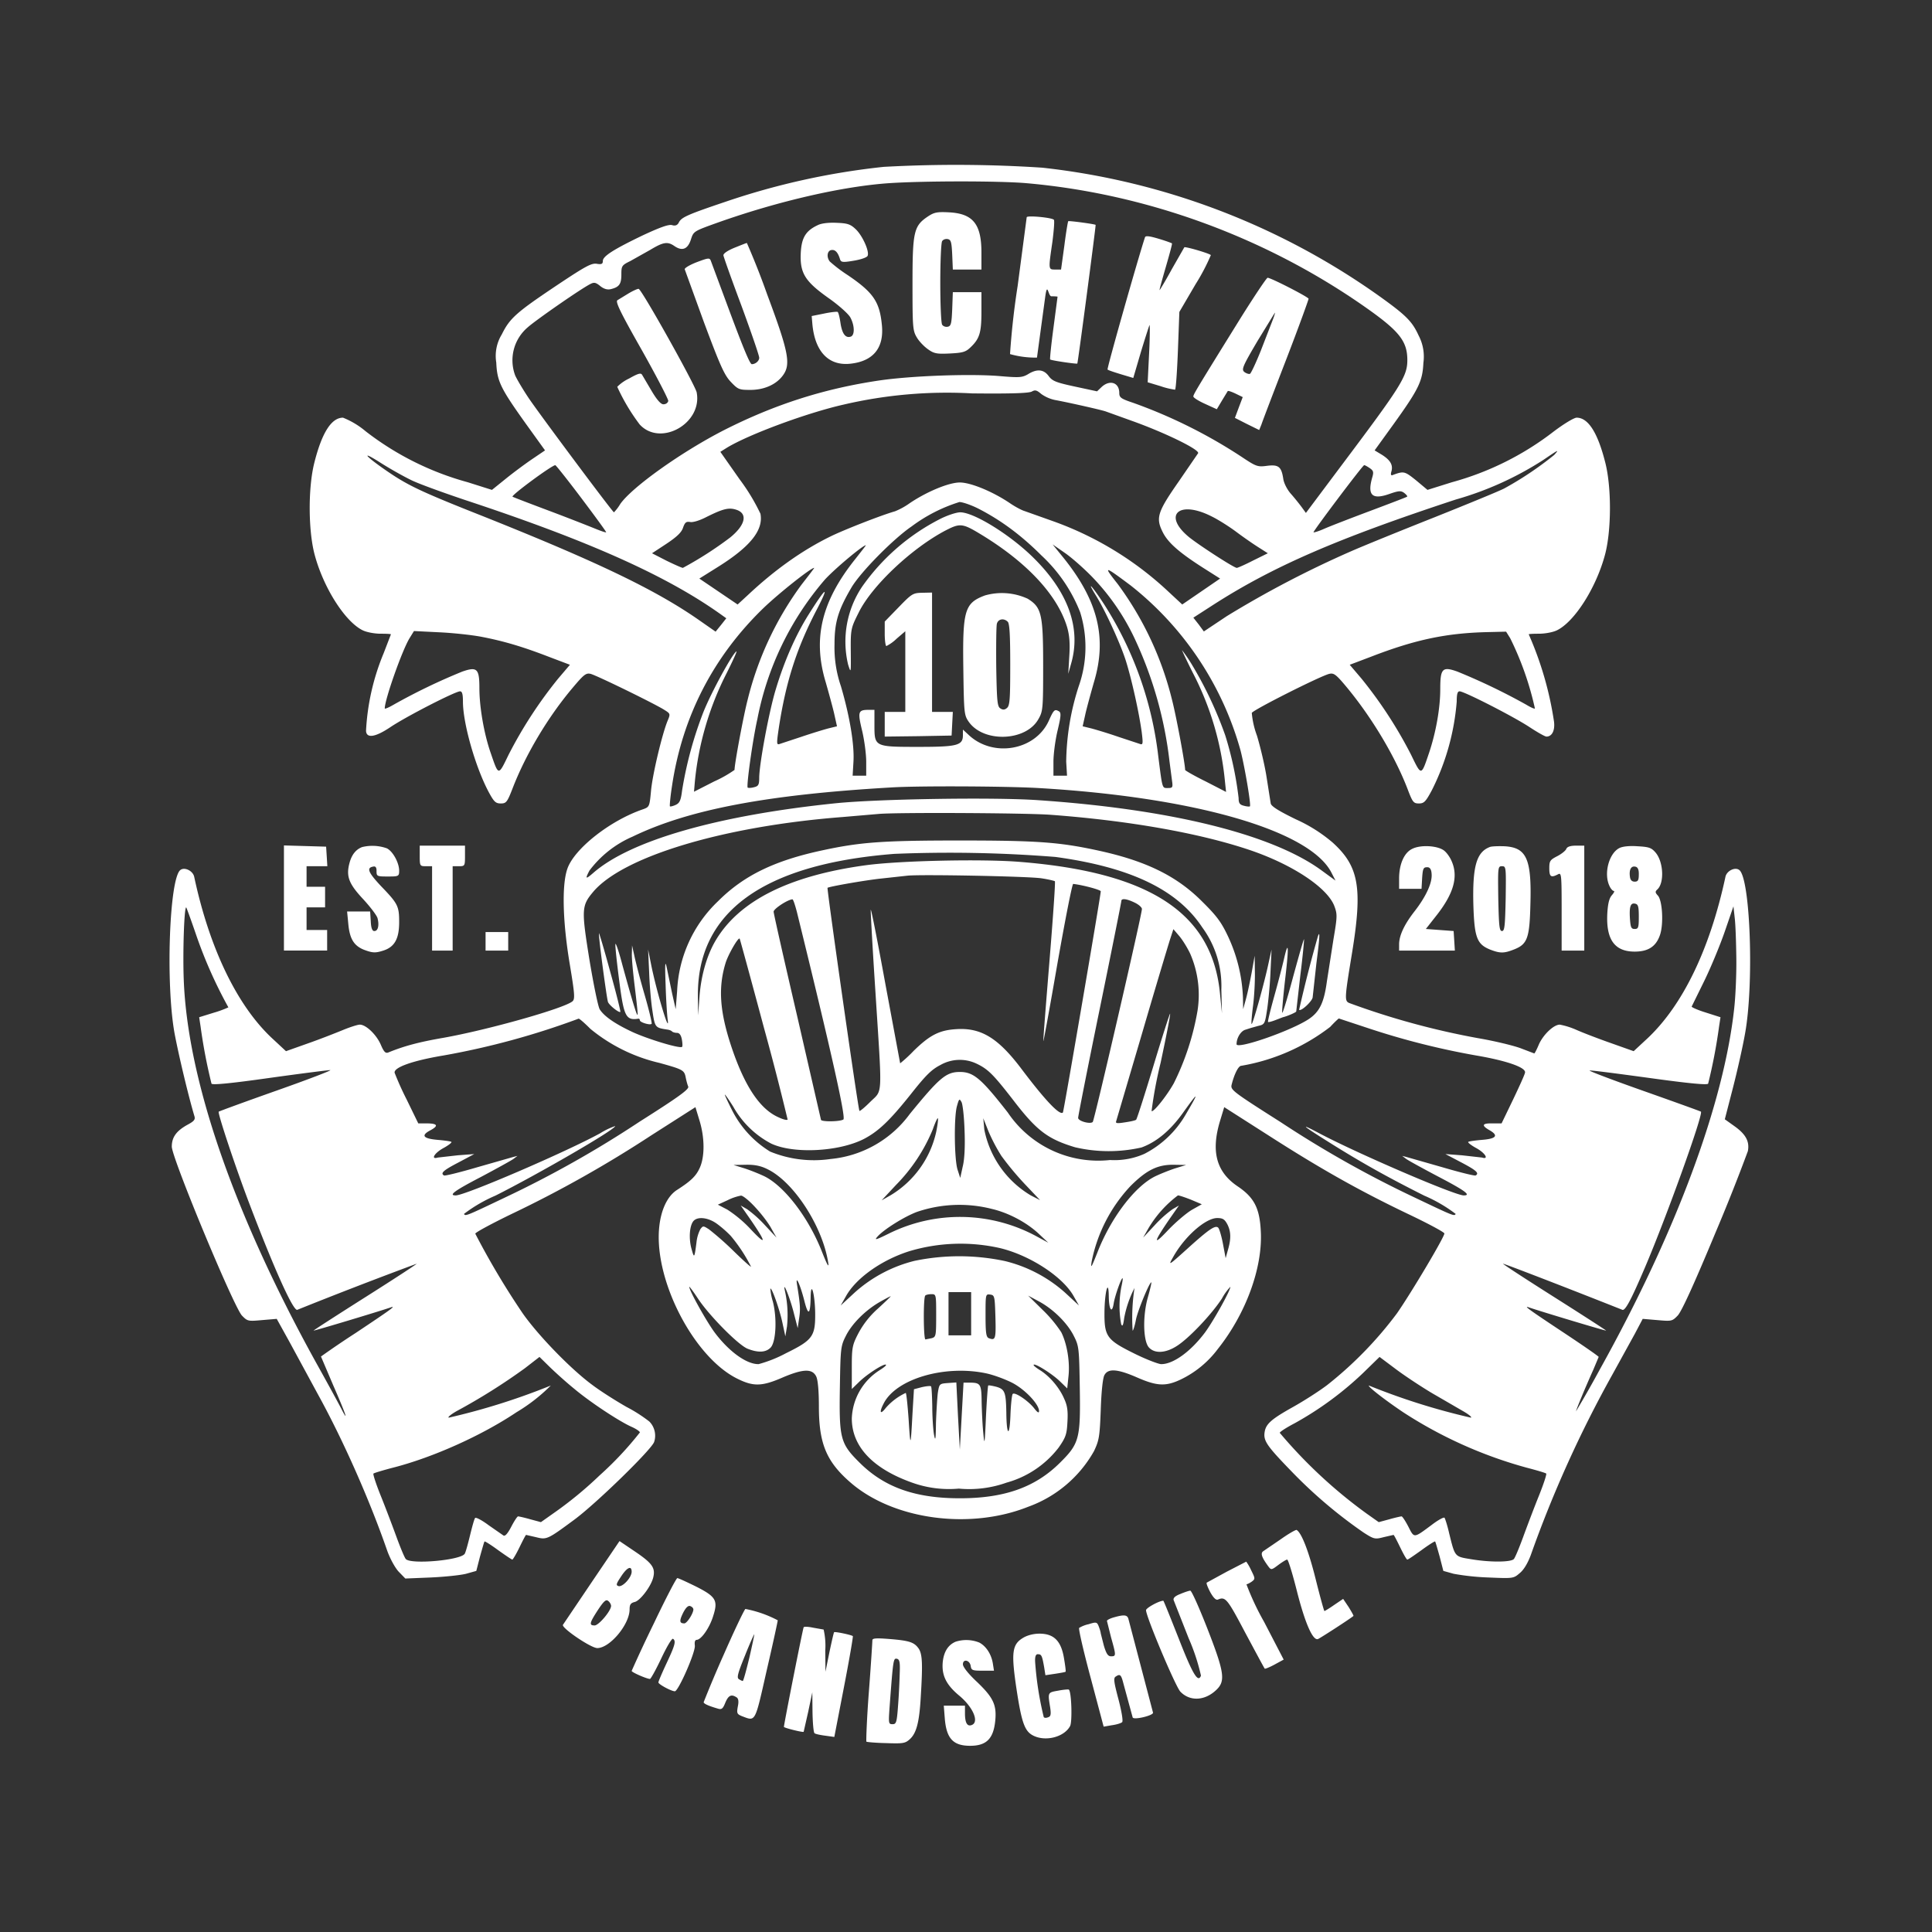 <svg xmlns="http://www.w3.org/2000/svg" width="1252" height="1252" viewBox="0 0 939 939"><rect x="0" y="0" width="939" height="939" fill="#333333" stroke="none"/><path fill="#fff" d="M429.5 81.1A353 353 0 0 0 352.8 98c-18.7 6.3-21.5 7.6-22.8 10q-1 2.2-3.4 1.4c-1.7-.4-5.8 1.1-13.8 4.8-14.4 6.9-19.8 10.3-19.8 12.6 0 1.5-.6 1.8-3 1.4-2.5-.4-5.6 1.3-18.8 10.1-20.2 13.5-23.4 16.3-27.3 24.2a20 20 0 0 0-2.7 13.7c.4 9.1 2 12.4 14.2 29.5l9.5 13.2-6.2 4.2c-3.4 2.3-9.2 6.6-12.9 9.6l-6.7 5.4-11.7-3.7a142 142 0 0 1-49.7-24.8 40 40 0 0 0-11-6.6q-8.4 0-13.9 21.8c-3.1 12.1-3 33 .1 44.7 4.3 16.2 14.9 32.8 23.5 36.9 1.9.9 5.7 1.6 8.5 1.6s5.1.1 5.1.3l-3.5 9.1a113 113 0 0 0-8.6 37.8c.2 3.8 4.5 3.1 11.7-1.7 7.5-5.1 31.7-17.5 34-17.5 1 0 1.4 1.3 1.4 5 0 10.6 6.1 32 12.6 44.1 2.5 4.6 3.3 5.4 5.8 5.4 2.6 0 3.1-.6 5.6-7 6.4-16.7 17.3-35 29.4-49.3 5.3-6.3 6.4-7.2 8.6-6.7 2.9.7 30.9 14.4 35.7 17.4 3.2 2 3.2 2 1.7 5.6-2.6 6.4-7.3 26-8 34-.7 7.5-.8 7.7-3.8 8.8-16.2 5.5-33.7 19.4-36.9 29.1-2.7 7.9-2.2 25.7 1.2 46.1 2.5 15 2.6 17.1 1.3 18.2-4.3 3.5-41.3 13.9-62.7 17.7-12.1 2.1-19.1 4-26.7 7.1-1.4.6-2.2-.2-3.7-3.7-2.1-4.9-7.2-9.8-10.2-9.8-1.1 0-4.8 1.2-8.2 2.6s-11 4.4-17 6.5l-10.7 3.8-7.1-6.6c-16.8-15.9-30.1-43.5-37.5-78.1-.6-3-4.8-5-6.8-3.3-5.3 4.4-7.1 55-2.8 79.1 1.9 10.2 6.6 30.1 9.7 40.5.5 1.6-.2 2.4-2.9 3.9-5.8 3.1-8.1 6.2-8.1 10.9.1 5.7 30.1 77.9 34.1 82.1 2.7 2.8 3 2.8 9.8 2.2l7.1-.6 6.2 11.2 14 25.8c12.1 22 24.9 50.9 33.4 75.4 1.4 4 3.8 8.4 5.6 10.4l3.3 3.4 12.2-.5c6.8-.3 14.5-1.1 17.3-1.8l5-1.4 1.8-7c1.1-3.9 2-7.1 2.2-7.3s3.2 1.7 6.6 4.2c3.5 2.5 6.6 4.6 6.9 4.6s1.9-2.7 3.5-6 3-6 3.2-6l4.8 1.1c5.2 1.3 5.5 1.2 18.5-8.4 10.5-7.7 37.4-33.9 38.9-37.8 1.2-3.4.3-7.4-2.3-10a73 73 0 0 0-11.1-7.1c-4.9-2.8-12.4-7.5-16.5-10.6-10.5-7.7-26.3-24-33.9-34.8a380 380 0 0 1-23.1-38.8c0-.6 8-4.9 17.7-9.6a578 578 0 0 0 68-38.3l21.3-13.6 2 6.6c2.5 8.2 2.6 17.4.1 22.9-1.8 4-4.3 6.4-11 10.7-4.9 3.1-8.1 10.2-8.8 19.2-2 25.6 17.1 62.1 37.9 72.5 8 4 12.1 3.9 22.4-.6 9.7-4.1 14.2-4.3 16.1-.4.8 1.6 1.3 6.9 1.3 14.6 0 17.9 3.6 26.7 15.2 36.8 20.8 18.2 58.1 23.3 86.6 11.9a60 60 0 0 0 31.9-27c2.5-5.3 2.8-7 3.3-20.3.3-8.8 1-15.4 1.8-16.7 1.8-3.3 6.3-3 15.9 1.2s13.9 4.4 21.1 1a49 49 0 0 0 18.2-15c13.5-17 21.6-39.1 20.8-56.6-.5-11.7-3.2-16.9-11.4-22.4-10.3-7-12.9-17-8.4-31.8l2-6.6 21.3 13.6c25.7 16.5 44.4 27 68 38.3 9.7 4.6 17.7 8.9 17.7 9.5 0 1.8-16.2 29-23.1 38.9a186 186 0 0 1-33.9 34.8c-4.1 3.1-11.5 7.8-16.5 10.6-10.2 5.7-13.1 8.1-13.8 11.9-.8 4.4.7 6.7 12.5 18.9a230 230 0 0 0 35.6 30.3c5 3.2 5.5 3.3 9.7 2.2l4.8-1.1c.2 0 1.6 2.7 3.2 6s3.1 6 3.5 6 3.4-2.1 6.9-4.6c3.4-2.5 6.4-4.4 6.6-4.2s1.1 3.4 2.2 7.3l1.8 7 5 1.4a119 119 0 0 0 17 1.8c11.9.5 12.1.5 15.1-2.1 2-1.6 3.9-4.8 5.4-8.8a574 574 0 0 1 39.7-87.8l10.9-19.8 3.8-7.2 7.1.6c6.9.6 7.2.6 9.9-2.2 1.9-2 7.8-14.9 18.2-39.9a925 925 0 0 0 15.9-40c.9-4.6-.9-8.1-6.3-12l-4.9-3.5 3.8-14.7c2.1-8.1 4.9-20.4 6.1-27.3 4.3-24.1 2.5-74.7-2.8-79.1-2-1.7-6.2.3-6.8 3.3-7.5 34.9-20.6 62.1-37.7 78.3l-6.9 6.4-10.7-3.8c-6-2.1-13.6-5-17-6.5a37 37 0 0 0-8.2-2.6c-3 0-8.1 4.9-10.2 9.7-1 2.4-2 4.3-2.2 4.3l-6.3-2.4c-3.3-1.3-12.7-3.6-20.9-5a375 375 0 0 1-62.7-17.1c-2.4-1-2.3-2.3 1.3-24.2 5.2-31.8 3.4-42.2-9.4-53.8a74 74 0 0 0-17.9-11.3c-8.4-4.1-11.9-6.3-12.2-7.7l-2-12.7c-.9-5.9-3.1-15-4.7-20.3a42 42 0 0 1-2.5-11c.5-1.4 33.4-18 37.7-19 2.2-.5 3.3.3 8.6 6.7 12.4 15 23.8 34.2 29.8 50.3 2.1 5.4 2.6 6 5.1 6s3.3-.8 6.3-6.4A116 116 0 0 0 708 341c0-3.7.4-5 1.4-5 2.2 0 26.3 12.3 34 17.4 3.8 2.5 7.5 4.6 8.2 4.6 2.7 0 4.2-2.9 3.7-7.2a165 165 0 0 0-12.3-42.5c0-.2 2.3-.3 5.1-.3s6.6-.7 8.5-1.6c8.6-4.1 19.2-20.7 23.5-36.9 3.1-11.7 3.2-32.6.1-44.7q-5.5-21.8-13.9-21.8c-1.3 0-6.2 3-11 6.6a142 142 0 0 1-49.7 24.8l-11.8 3.7-5.5-4.6c-5.6-4.5-6-4.6-11.2-2.7q-1.6.8-.8-1.8c.8-3.1-.6-5.4-4.7-8l-3.5-2.1 9.1-12.6c12.3-17.1 14.2-21 14.6-29.9a22 22 0 0 0-2.3-13.3c-3.2-7-6.1-9.9-20-19.8a348 348 0 0 0-162.9-61.8 641 641 0 0 0-77.1-.4m69 7.9c59 5.1 117.6 26.6 166.5 61.3 15.2 10.8 19 15.7 19 24.7 0 8-3 12.6-32.9 52.4l-16.4 21.9-2.1-2.9c-1.2-1.6-3.5-4.5-5.2-6.4s-3.4-5.1-3.7-7.3c-.9-5.9-2.3-7-7.9-6.3-4.5.6-5.2.4-12.1-4.2a247 247 0 0 0-52.9-26.4c-6-2-6.8-2.6-6.8-4.8 0-5.1-4.6-6.6-8.6-2.9l-2.2 2.1-10.7-2.3c-9.3-2-11-2.7-12.8-5.1q-3.6-5-10.1-.9c-2.8 1.6-4.2 1.7-13.6.9-14.2-1.2-42.6-.2-58.5 2.1-27.1 4-51 11.7-75.5 24.1-20.9 10.7-44.7 27.7-50.5 35.9a22 22 0 0 1-3.1 4.1c-.6 0-35.8-47.2-41.3-55.3-2.9-4.3-5.9-9.4-6.7-11.2a21 21 0 0 1 6.2-23.5c3.8-3.4 25.5-18.5 30.2-20.9 1.9-1 2.7-.9 4.9.9q2.7 2.2 5.3 1.5c4-1 5-2.5 5-7.1 0-4.1.2-4.5 4.3-6.5l9.8-5.5c6.3-3.8 8.4-4.1 11.7-1.8q5.7 3.9 8-3.2c1.3-4 1.3-4 13-8.2 29.6-10.5 61-17.7 83.7-19.2 17.1-1.1 52.7-1.1 66 0m14.2 105.4c6.1 1.1 22.6 4.8 24.8 5.6l12.5 4.5c16 5.7 33.3 14.1 32.3 15.8l-9.6 14c-10.1 14.5-11 17.4-7.7 24.1 2.5 5.2 7.9 10 19.8 17.6l8.2 5.2-9.2 6.3-9.2 6.3-7-6.5a161 161 0 0 0-56.1-34.1l-13.5-4.8c-1.4-.4-4.4-2-6.8-3.6-8.3-5.7-19.3-10.3-24.7-10.3s-16.4 4.6-24.7 10.3a34 34 0 0 1-6.8 3.7c-6.7 1.9-25.3 9.2-31.5 12.3q-20.4 10-40 28.4l-5 4.6-9.3-6.3-9.3-6.3 9.1-5.7c15.8-9.9 22.1-17.9 20.6-25.8a97 97 0 0 0-10.1-16.7l-9.4-13.4 3.2-2c10.7-6.5 39.1-17 56.9-21a221 221 0 0 1 62.3-5.4c19 .2 27.6-.1 29-.9 1.6-.9 2.4-.7 4.6 1.2a18 18 0 0 0 6.6 2.9m-312.3 39.2c4.1 1.9 15.5 6 25.3 9.3 60.6 20 98.6 37 125.2 56.1l2.1 1.5-2.6 3.3-2.6 3.2-7.6-5.3c-21.2-14.9-49.8-28.6-105.7-50.9-30.1-11.9-36.3-14.9-46.5-21.9s-13.1-10.3-3.7-4.4c4.8 3.1 12.1 7.2 16.1 9.1m555-12.5a164 164 0 0 1-24.3 16.3c-2.5 1.3-17.6 7.5-33.6 13.9-15.9 6.3-34.4 13.8-41 16.7a498 498 0 0 0-60.3 31.5l-11.1 7.4-2.5-3.4-2.6-3.3 9.3-6c29.2-18.8 60.2-32.3 118.2-51.4a158 158 0 0 0 42.5-19.2c7.5-5.1 8-5.4 5.4-2.5m-472.7 21.2c6.7 8.9 12.1 16.3 11.9 16.4-.2.2-2.5-.6-5.2-1.7s-12.8-5.1-22.4-8.7-17.7-6.7-17.9-6.9c-.7-.7 19.4-15.5 20.8-15.3.3 0 6.1 7.3 12.8 16.2m383-14.8c1.9 1.3 2 2 1.2 4.7-2.4 8.5 0 10.8 8.3 7.9 4.6-1.6 5.7-1.7 7.3-.5q1.7 1.4 1.4 1.8c-.2.2-8.3 3.3-17.9 6.9s-19.7 7.5-22.4 8.7-5 1.9-5.2 1.7c-.4-.3 23.9-32.6 24.6-32.6.3-.1 1.5.6 2.7 1.4m-190.4 19.6c11 5.6 21 13 30.8 22.8a75 75 0 0 1 18.9 27.7 57 57 0 0 1-.7 35.9 123 123 0 0 0-6.1 36.7l.4 6.8H512v-6.8c0-3.7.9-10.5 2-15.1 1.6-6.7 1.8-8.6.8-9.3-2.2-1.3-2.6-1-5.1 4.6-6.6 14.4-27.1 17.9-38.9 6.8l-2.8-2.6v2.7c0 5-2.7 5.7-21.5 5.7-21.5 0-21.5 0-21.5-10.6V345h-2.7c-5.3 0-5.5.9-3.3 10.1 1.1 4.6 2 11.4 2 15.1v6.8h-6.6l.4-6.8c.5-8.2-1.8-22.1-6.1-36.7a58 58 0 0 1-3.1-20.5c0-10.6 1.8-16.5 8.2-27.4 4.4-7.5 20.4-23.7 29.2-29.7a77 77 0 0 1 23.3-11.9c1.5 0 5.6 1.4 9 3.1m-117 .8c5.2 2 3.8 7.5-3.5 13.4a178 178 0 0 1-22.9 14.7c-.5 0-4.1-1.6-8-3.5l-7-3.6 7-4.6c5.1-3.4 7.4-5.6 8.1-7.9.9-2.5 1.5-3 3.4-2.7 1.3.3 4.6-.7 7.7-2.3 8.6-4.3 11.3-4.9 15.2-3.5m230.6 3.1c3.1 1.5 8.5 4.9 12.1 7.6s8.4 6 10.8 7.5l4.4 2.8-7.1 3.5c-3.9 2-7.5 3.6-8 3.6-1.3 0-17.4-10.4-22.9-14.7-13.4-10.8-5.4-18.5 10.7-10.3m-173.2 20.7c-16.4 20.5-20.8 38.6-14.4 59.8 1.4 4.9 3.3 11.8 4.1 15.2l1.4 6.3-4.1 1c-2.3.6-8.2 2.4-13.2 4.1l-10.6 3.5c-1.5.5-1.5-.2-.3-8.3 3.4-21.9 8.5-37.9 18-56.3 6.8-13 5.2-12.3-3.6 1.7-6.3 10-11.9 22.8-16 36.5-3.3 10.9-8 36.3-8 42.9 0 3.3-.4 4-2.5 4.5-1.4.4-2.8.4-3.1.2-.7-.7 2.4-23.1 4.7-33.3a146 146 0 0 1 32.9-67.9c5.1-5.5 18.3-16.5 19.8-16.6.2 0-2.2 3-5.1 6.7m115.6 9.2a111 111 0 0 1 20.7 30.6 192 192 0 0 1 16.4 58.5l1.2 9.2c.5 3.5.4 3.8-2 3.8-2.8 0-2.6.6-4.6-15a174 174 0 0 0-26.7-74.8c-5.6-8.5-8.4-11.5-3.8-4 4.6 7.3 12.2 23.9 14.8 32.3 2.8 9 6.3 24.8 7.6 34.3.7 5.6.6 6.3-.8 5.8l-10.6-3.5c-4.9-1.7-10.9-3.5-13.2-4.1l-4.1-1 1.4-6.3c.8-3.4 2.7-10.3 4.1-15.2 6.4-21.3 2-39.3-14.5-60l-5.6-6.9 6.2 4.3c3.4 2.4 9.5 7.8 13.5 12m-141.7 3.2a158 158 0 0 0-26.2 55.9c-2 7.6-6.4 31.2-6.4 34.2a59 59 0 0 1-9.9 5.6l-9.8 5 .4-4.7c1.7-18.1 7-36.4 15.4-52.8 3.1-6.2 5.3-11 4.8-10.7-2 1.2-12.2 19.9-16 29.4a187 187 0 0 0-10.4 38.3c-.6 4.8-1.2 6-3.1 6.9-1.3.6-2.6.9-2.8.7s.2-4.7 1-9.8c5-33.8 20.1-63 44.5-86.6 7.5-7.2 23-19.5 24.6-19.5.2 0-2.6 3.6-6.1 8.1m160 .5A155 155 0 0 1 603 365c2.1 8.4 5.1 26.2 4.5 26.9-.2.2-1.6.1-3-.3-2-.5-2.5-1.3-2.5-3.7a167 167 0 0 0-6.5-30.5 189 189 0 0 0-16.1-34.2 73 73 0 0 0-4.9-7.2c-.1 0 2.3 5.2 5.5 11.5a144 144 0 0 1 15.4 52.7l.5 4.7-9.9-5.1c-5.5-2.7-10-5.3-10-5.6 0-3-4.4-26.6-6.4-34.2a158 158 0 0 0-26.4-56.2c-7.2-9.1-6.7-9 6.4.8M234 309.5c10.9 2.1 20 4.8 32.7 9.7l10.3 3.9-5.7 6.7a212 212 0 0 0-24.1 37c-5.1 10.5-4.8 10.5-8.8-1.1-3.2-9.3-5.4-22.1-5.4-31.2 0-9.5-1.1-10.6-8.3-8.1a293 293 0 0 0-33.4 16.1c-2.4 1.4-4.3 2.2-4.3 1.8 0-4.3 8.5-28.4 12.1-34.2l2.1-3.4 12.1.6c6.7.3 16 1.3 20.7 2.2m500 .7a149 149 0 0 1 12 34.1c0 .4-1.9-.4-4.2-1.8a302 302 0 0 0-33.5-16.1c-7.3-2.6-8.3-1.5-8.3 8.6 0 9.2-2.1 20.9-5.4 30.8-3.9 11.5-3.7 11.5-8.8 1a212 212 0 0 0-24.1-37l-5.7-6.7 10.3-3.9c21.7-8.4 37-11.6 57.5-12l8.2-.2zM504.6 383c75.9 4.4 132 20.6 142.5 41.1l2 3.9-6.3-4.6c-23.9-17.8-73.5-30.1-138.3-34.5-21.6-1.5-77.6-.6-98.3 1.5-57.4 5.9-99.9 18.1-117.9 33.9-3.7 3.2-4 3-1.8-1.2a52 52 0 0 1 21-16.5c27.1-13.1 65.1-20.4 126-23.9 13.1-.8 55.2-.6 71.1.3m5.9 13c37.8 2.8 72 8.8 96.5 17 20.9 7 38 18.3 41.5 27.3 1.5 4 1.5 5-.4 16.2l-3.2 20.5c-1.4 10.4-3.6 14.8-8.8 18.3-8.8 5.8-35.1 14.9-35.1 12.2 0-3 2-6.3 4.2-7l2.8-.9 3.6-1c3.1-.7 3.2-1 4.3-8.3.6-4.2 1.4-12.4 1.6-18.2l.5-10.6-1.5 6.8c-2 9.5-7.7 29.9-8.2 29.4-.2-.3.1-4.2.7-8.8s1-12 .9-16.4l-.1-8-1.4 7.9c-.8 4.3-2 10.1-2.8 13l-1.4 5.1-.1-5.8a77 77 0 0 0-7.3-29.7c-3.3-7-5.6-10-12.7-17-12.5-12.5-27.7-19.8-51.2-24.8-18.2-3.9-29-4.7-66.4-4.7s-48.2.8-66.4 4.7c-23.6 5-38.6 12.3-51.1 24.8a64 64 0 0 0-19.9 43.7l-.7 8.8-1.7-7.5-2.6-12.5c-.8-4-1-2.4-.6 8 .2 7.1.7 14.8 1 17 1.2 8.5-5.5-13.9-8.1-27l-1.4-7 .5 11c.2 6 .9 14.5 1.6 18.8 1.2 8.1 1.3 8.2 7.2 9.1.9.1 2 .5 2.3.9.4.4 1.5.7 2.4.7q1.8 0 2.4 3.2c.3 1.7.4 3.3.1 3.6-1 1-17.1-3.9-24.5-7.4q-12.3-5.8-15.5-10.8c-.8-1.2-3-12-5-24-3.9-24.3-3.9-26.3 1.6-32.9 14.3-17.3 63.2-32.1 121.4-36.6l17.5-1.5c8.8-.8 71-.5 83.5.4m2.5 20.5c36.5 5 59.2 15.9 71.3 34.2a48 48 0 0 1 9.3 30.3l.3 11.5-.9-9c-3.5-39.5-33.7-59.5-97.3-64.6-18.4-1.5-58.3-.6-74.7 1.6q-56.2 7.6-73.3 36.8c-4.1 7-6.9 16.6-7.7 26.7l-.7 9.5-.1-9c-.6-41.1 31.5-64.5 95.5-69.5a649 649 0 0 1 78.3 1.5m-6.7 10.4c3.3.5 6.1 1.2 6.4 1.4.3.3-.9 17.6-2.6 38.4s-3.1 38.5-3 39.3c0 .8 3.1-16.1 6.8-37.5 3.8-21.5 7.2-38.9 7.7-38.9 5 .6 13.4 2.9 13.4 3.6 0 1.9-18 107.1-18.4 107.5-1.5 1.6-8.6-5.9-20-21-11.5-15.3-19.8-20.3-31.9-19.5-8.3.5-12.9 3-20.6 10.5a67 67 0 0 1-6.6 6.1l-7.1-38.1c-3.8-20.8-7-37.2-7.2-36.5-.1.8.9 18.9 2.3 40.2 3.3 51.8 3.6 47.1-2.5 53.1-2.7 2.7-5.1 4.7-5.3 4.4-.6-.6-15.9-108-15.5-108.4.8-.6 17.7-3.6 26-4.5l12.8-1.4c6.2-.7 59.3.3 65.3 1.3m-119 16.3c16.8 68.3 23.9 100.1 22.6 100.9-1.7 1.1-10.9 1.2-10.9.1l-11.5-50.1c-6.3-27.1-11.5-50.1-11.5-51 0-1.4 6.7-5.8 9.1-6 .4-.1 1.3 2.7 2.2 6.1m164.2-4.5c1.9.9 3.5 2.3 3.5 3.1 0 2.6-23.1 102.7-23.9 103.5-1.2 1.2-7.1-.4-7.1-2 0-.9 4.7-24.7 10.5-53s10.5-51.9 10.5-52.4c0-1.4 2.6-1.1 6.5.8m-456.4 15a221 221 0 0 0 15.9 35.9 52 52 0 0 1-7.1 2.6l-7.1 2.2.7 4.6a261 261 0 0 0 5.3 27.7c.5.7 9.1-.1 28.2-2.8 15.1-2.1 28.4-3.8 29.5-3.8s-10.6 4.5-25.9 9.9-28.1 10.1-28.3 10.3c-.6.7 8.5 28 15.2 45.5 12 31.5 21.1 51.6 23 50.8a2309 2309 0 0 1 58-22.4c.1.2-11.1 7.5-25 16.3s-25.2 16.1-25.1 16.2c.2.2 31.8-9.3 37.6-11.3 2.7-.9-.1 1.1-17.2 12.5a445 445 0 0 0-16.8 11.4l6 14.1c5.9 13.5 7.5 18.2 4.3 12.1-.8-1.7-6.7-12.5-13.1-24-39.8-72.2-62.1-136.9-63.9-185.5-.5-13.2.2-35 1.2-35 .1 0 2.2 5.7 4.6 12.7m748.8 12.1c.1 7.8-.4 18.6-1 24-5 46.5-28.3 109.2-65.3 175.7a556 556 0 0 1-11.6 20.4c0-.7 4.7-12 8.4-20.2l2.6-6.2c0-.3-7.5-5.5-16.7-11.6-17.2-11.4-20-13.4-17.3-12.5 5.8 2 37.4 11.5 37.6 11.3.1-.1-11.2-7.4-25.1-16.2s-25.1-16.1-25-16.3 25.7 9.6 58 22.4c1.4.6 4.3-4.9 11-20.6 10.5-24.6 28.4-74.4 27.2-75.7-.2-.2-12.7-4.7-27.7-10s-26.9-9.8-26.4-10 13.5 1.5 28.9 3.6c19.5 2.7 28.2 3.5 28.7 2.8a261 261 0 0 0 5.3-27.7l.7-4.6-7.2-2.3c-3.9-1.2-7-2.6-6.8-2.9l6-12.2c3.1-6.3 7.6-17.1 10-24l4.3-12.5.6 5.5c.4 3 .7 11.9.8 19.8m-265.4-2.2a50 50 0 0 1 3.5 27.8 127 127 0 0 1-11.5 35.1c-3.6 6.4-10 14.3-10.8 13.5a205 205 0 0 1 4.4-23.5c2.7-12.7 4.8-23.3 4.6-23.8-.1-.4-3.7 10.8-8 25s-8.1 26.1-8.5 26.5-2.8.9-5.5 1.3c-3.8.6-4.6.5-4.2-.6l12.5-42.4c6.6-22.6 12.8-43.2 13.7-46l1.6-4.9 2.9 3.4c1.6 1.9 4 5.8 5.3 8.6m-207.1 36.3a1372 1372 0 0 1 11.4 44.2c-.2.5-2.2 0-4.5-1.1-9-4-16.4-15.1-22.8-34.2-5.7-17.1-6.5-28.7-2.9-40.6 1.2-4.1 6.2-12.8 6.9-12 .1.1 5.5 19.8 11.9 43.7m-84.4.2a82 82 0 0 0 33.5 16.5c11.5 3.2 12.1 3.5 12.8 7.2.3 1.5.8 3.4 1.2 4.3.5 1.3-4.6 5-23.7 17.1a523 523 0 0 1-65.1 36.7c-19.1 9.1-19.5 9.3-20.2 8.1a72 72 0 0 1 15.3-8.9c20.7-10.4 58.2-32.1 58.2-33.8a34 34 0 0 0-7.3 3.5c-16.4 9-65.6 30.2-70.2 30.2-3.7 0-.6-2.3 12.3-9 7.5-4 14.6-7.9 15.7-8.7l2-1.5-2 .5-17.5 5c-8.5 2.5-15.8 4.3-16.2 4-1.9-1.1-.3-2.5 7-6.3l7.7-4.1-8 .6-9.7 1.1c-3.6 1.1-1.7-2.2 2.7-4.6 2.4-1.3 4.2-2.7 3.9-3s-3.3-.7-6.7-1q-10.4-.9-3.8-4.5 6.5-3.4-1.2-3.5h-4.4l-5.6-11.5a145 145 0 0 1-5.9-13.1c-.5-2.6 8.7-5.9 23.7-8.4a377 377 0 0 0 65.7-17.9c.4-.1 3 2.2 5.8 5m377.3-.6a371 371 0 0 0 53.2 13.5c14.7 2.5 24.2 5.8 23.7 8.3-.1.9-2.8 6.8-5.8 13.1l-5.6 11.6h-4.4q-7.7-.2-1.3 3.4 6.5 3.8-3.8 4.6c-3.4.3-6.4.7-6.7 1s1.5 1.7 3.9 3c4.4 2.4 6.3 5.7 2.8 4.6l-9.8-1.1-8-.6 7.8 4.1c7.2 3.8 8.8 5.2 6.9 6.3-.4.3-7.7-1.5-16.2-4l-17.5-5-2-.5 2 1.5c1.1.8 8.2 4.7 15.8 8.7 12.8 6.7 15.9 9 12.1 9-4.4 0-52.6-20.8-70.4-30.3q-14.7-7.8 5 4.5c15.9 10 28.7 17.1 46.2 25.9a72 72 0 0 1 15.3 8.9c-.7 1.2-1.1 1-20.2-8.1a526 526 0 0 1-65-36.6c-23.3-14.8-24.3-15.6-23.7-18.1 1.3-5.2 3.3-9.2 4.7-9.2a98 98 0 0 0 43.2-18.9c2.1-2.3 4.1-4.1 4.2-4.1zm-189.8 17.4c5.7 2.7 8.2 5.2 17.9 17.7 11.4 14.9 16.8 19 30.1 23a72 72 0 0 0 32.3.1q11-4 20.2-16.9c9.2-12.9 6.5-8 1.1 1.2a49 49 0 0 1-19.9 18.8 36 36 0 0 1-16.7 3 53 53 0 0 1-49.7-23.1c-12.9-16.5-16.6-19.7-23.3-19.7s-10 2.9-24.3 20.4a54 54 0 0 1-38.5 21.9 56 56 0 0 1-29.4-3.6 50 50 0 0 1-18.7-20.5c-2-4-3.5-7.2-3.3-7.2s2.1 2.7 4.1 5.9a45 45 0 0 0 18.4 17.9c10.8 5.1 32.8 4 45-2.2 7.1-3.7 12.5-8.8 22.8-21.7 7.5-9.5 10.2-12.1 14.5-14.3a19 19 0 0 1 17.4-.7m-5.7 32.6c.3 7.5 0 14-.9 17.5l-1.2 5.5-1.3-4c-1.6-5-1.8-25.7-.3-30.9 1-3.6 1.2-3.8 2.2-2 .6 1 1.3 7.3 1.5 13.9m-13.8.7a48 48 0 0 1-22.1 30.7l-4.4 2.5 6.9-7.4a84 84 0 0 0 18-27.2c1.1-3.2 2.2-5.5 2.4-5.3.3.2-.1 3.3-.8 6.7m31.7 11.6a146 146 0 0 0 11.3 13.6l7.5 7.9-4.5-2.3a48 48 0 0 1-22.6-32l-.5-5.5 2.5 6.3a86 86 0 0 0 6.3 12m-113.8 6.4c12.8 6.1 26.8 27.7 29.6 45.3q.8 4.5-2.8-4.6c-6.4-16.6-18-31.9-27.8-37-2.4-1.2-6.9-3-9.9-4l-5.5-1.7 5.9-.1c4.2-.1 7.3.5 10.5 2.1m198.1-.3c-3 1-7.5 2.8-9.9 4-9.9 5.1-21.4 20.4-27.8 37-2.9 7.3-3.3 7.9-2.7 4.1a75 75 0 0 1 18.8-36.5c7.9-7.9 13.3-10.5 21.1-10.4l6 .1zm-203.9 18.9c3 3.2 6.5 7.8 7.8 10.3l2.5 4.4-5.6-6a57 57 0 0 0-8.7-7.8l-3.1-1.8 4.4 6.3q12.2 17.7.7 5.5a61 61 0 0 0-11.6-9.8l-4.6-2.4 4.8-2.2a25 25 0 0 1 6.4-2.2c.9-.1 4.1 2.5 7 5.7m211.8-3.7 5.2 2.2-4.8 2.7c-2.7 1.6-7.9 6-11.7 10q-11.1 11.8 1-5.8l4.4-6.3-3.1 1.8a57 57 0 0 0-8.7 7.8l-5.6 6 2.5-4.4a55 55 0 0 1 14.4-16.1c.7 0 3.6 1 6.4 2.1m-96.7 4.5c8 1.9 16.5 6.4 22.4 11.8l4.9 4.6-5.7-3.1a78 78 0 0 0-71.9-1.3c-6.3 3.1-7.1 3.3-5.4 1.4 3-3.4 13-9.7 19.2-12a64 64 0 0 1 36.5-1.4m-133.6 7.3a54 54 0 0 1 6.5 5.7 77 77 0 0 1 9.9 15c0 .4-3.9-3.1-8.7-7.8a147 147 0 0 0-11.7-10.3c-2.8-1.8-2.9-1.8-4.2-.1a18 18 0 0 0-1.9 6.5c-1 7.7-1.1 7.8-2.4 3.1-1.4-4.9-1-11.2.9-13.5 2-2.4 7.3-1.8 11.6 1.4m247.9.1c1.8 3.5 1.9 7.1.3 12.5l-1.1 4-1.3-6.9c-.7-3.8-1.8-7.4-2.3-7.9-1.4-1.4-4.5.7-15 10.2-9.2 8.3-9.4 8.4-7 4.2 5.5-10 15.8-19.1 21.5-19.1 2.7 0 3.6.6 4.9 3M486 606.6c14.6 3.5 30.7 14 35.9 23.5l2.5 4.4-6.7-6.2a68 68 0 0 0-29.3-15.4 107 107 0 0 0-43.9-.1 68 68 0 0 0-29.2 15.5l-6.7 6.2 2.5-4.4c4.8-8.8 17.3-17.7 30.9-22a87 87 0 0 1 44-1.5m59 18.9a49 49 0 0 0-.1 18c.6 1.5 1 .8 1.5-3a53 53 0 0 1 5-14.5 94 94 0 0 0-.9 20.8c.4-.4 1.1-2.8 1.6-5.4.8-4.3 6.8-18.8 7.5-18.1.1.1-.6 3.4-1.7 7.2-2.6 9.1-2.3 21.3.5 24.4s8.2 2.8 13.7-.8c5.9-3.8 16.7-15.2 21.8-23a26 26 0 0 1 4.1-5.7c0 1.9-8.4 16.9-12.4 22.3-7 9.3-15.5 15.4-21.3 15.3-1.5-.1-7.5-2.4-13.3-5.3-13.1-6.5-14.3-8.2-14.2-20 .1-9.9 2-16.8 2.1-7.5.1 6.5 1.6 8.5 2.4 3.2.6-3.7 3.8-12.7 4.3-12.1.2.1-.1 2-.6 4.2m-154.1 6.6q2.9 11.6 3.1-2.1c.2-8 2.1-.6 2.2 8.2.1 11.3-1.2 13.1-14.2 19.5a63 63 0 0 1-13.3 5.3c-5.8.1-14.3-6-21.3-15.3-4-5.4-12.4-20.4-12.4-22.3 0-.3 1.9 2.2 4.2 5.7 5.4 8.2 19.5 22.5 24.1 24.4q7.8 3.1 11.3-.6c2.6-2.9 3.1-14.4 1-22.4a29 29 0 0 1-1.2-6.2c.7-.7 4.6 10.4 5.9 16.7l1.4 6.5.8-4.8a54 54 0 0 0-1.1-17.7c-1-5.1 2.8 4.5 4.5 11.5l1.8 7 .7-4.8c.7-4.4.5-6.9-1-16.2-.9-5.4 1.5-.2 3.5 7.6m81.1 6.4V649h-11v-21h11zm-17 .9c0 9.9-.1 10.4-2.2 11l-3 .6c-1 0-1.1-20.4-.1-21.3.3-.4 1.7-.7 3-.7 2.3 0 2.3.2 2.3 10.4m28.8.8c.3 10.7 0 11.4-3.2 10.2-1.3-.5-1.6-2.5-1.6-11.1 0-10.3 0-10.4 2.3-10.1 2.1.3 2.2.8 2.5 11m-57.1-4.2a43 43 0 0 0-9.6 12.2c-2.9 5.6-3.1 6.9-3.1 16.5v10.4l3.6-3.5c3.9-3.8 12.2-9.1 13-8.3.3.3-1.1 1.4-3 2.6a29 29 0 0 0-13.6 23.5c0 13.7 10.3 24.5 29.6 31.3a53 53 0 0 0 22.4 2.8 54 54 0 0 0 23.2-2.9 48 48 0 0 0 25.3-17c3.5-5 4-6.5 4.3-12.5.3-5.2 0-7.9-1.6-11.3-2.3-5.4-7.1-11-11.8-13.9-1.9-1.2-3.3-2.3-3-2.6.7-.8 9.1 4.5 12.8 8.1l3.5 3.4.6-5.8c.8-7-.7-15.9-3.5-21.5a63 63 0 0 0-9.1-10.9l-7-6.9 5.4 2.9c7 3.8 13.9 10.7 16.9 16.9 2.4 4.7 2.5 6.1 2.8 24.8.4 25-.2 27.3-9.7 36.7-12 11.9-27 17.2-48.6 17.2s-36.6-5.3-48.6-17.2c-9.5-9.4-10.1-11.7-9.7-36.7.3-18.7.4-20.1 2.8-24.8 2.9-6 9.5-12.6 16.4-16.6 2.8-1.6 5.3-2.9 5.5-2.9s-2.6 2.7-6.2 6M279 674.9c7.7 6.5 21.8 15.8 27.8 18.5 2.3 1 4.2 2.3 4.2 2.8a164 164 0 0 1-19.6 20.9 187 187 0 0 1-22.7 18.6l-5.8 4.1-5.2-1.4c-2.8-.8-5.5-1.4-5.9-1.4s-1.9 2.3-3.3 5q-2.6 5-3.8 4.3l-7.2-5c-3.2-2.4-6.2-4-6.6-3.5s-1.4 4.1-2.4 8.2-2.1 8.2-2.6 9.1c-1.6 3.2-26.4 5.4-28.7 2.6-.6-.7-2.6-5.5-4.5-10.7s-5.3-14.2-7.6-19.9-3.9-10.6-3.6-10.9 4.6-1.6 9.6-2.9c19.5-5 43.2-15.7 59.9-26.9a85 85 0 0 0 16.7-13 325 325 0 0 1-49.5 15.6c-.9 0 .8-1.5 3.8-3.2a295 295 0 0 0 33.1-20.8l7.1-5.5 5.1 5c2.9 2.8 8.1 7.5 11.7 10.4m417 2.2 15 8.7c3 1.7 4.7 3.2 3.8 3.2a325 325 0 0 1-49.5-15.6c-.6.5 7.9 7.1 16.7 13a213 213 0 0 0 59.9 26.9c5 1.3 9.4 2.6 9.6 2.9.3.3-1.3 5.2-3.6 10.9s-5.7 14.7-7.6 19.9-3.9 10-4.5 10.7c-1.3 1.6-11.5 1.7-20.9.1-8-1.3-7.7-1-10.6-12.7-.8-3.6-1.9-6.9-2.2-7.4s-3.2 1.1-6.2 3.4c-8.9 6.6-8.5 6.6-11.4.9-1.4-2.7-2.9-5-3.3-5s-3.1.6-5.9 1.4l-5.2 1.4-5.8-4.1a236 236 0 0 1-42.3-39.3c0-.5 3.3-2.6 7.3-4.7a161 161 0 0 0 33.2-24.4l8-7.8 8 6c4.4 3.3 12.3 8.5 17.5 11.6m-216.6-9.6c3.7.8 9.6 3 13 4.8 6.2 3.4 12.6 10.3 12.6 13.5q0 1.8-2.5-1.5c-2.9-3.6-9.3-7.9-10.3-6.8-.4.4-.9 5-1.1 10.3-.4 11-1.9 10.1-2-1.3-.2-9.9-.7-11.3-4.9-12.5-2-.5-3.7-.8-3.9-.6s-.7 7-1.1 15.2c-.6 13.5-.7 14.3-1.3 7.9-.4-3.9-.7-10.7-.8-15.1-.1-8.8-.5-9.4-6-9.4h-2.8l-.9 16.2-.9 16.3-.9-16.3-.8-16.3-4.2.3c-4 .3-4.1.4-4.8 4.8-.3 2.5-.7 9-.9 14.5-.1 8.5-.3 9.3-1 5.5-.4-2.5-.8-8.6-.8-13.6-.1-5-.3-9.3-.6-9.6s-2.3-.1-4.5.4l-3.8 1-.7 11.6c-.9 16.9-1 17.1-1.9 2.9-.5-7-1.1-12.7-1.4-12.7a29 29 0 0 0-9.7 7.3c-2.7 3.5-3.3 2.2-1-2.2 6.1-12 29.8-18.9 49.9-14.6"/><path fill="#fff" d="M451 105.2c-6.9 4.6-7.5 7.4-7.5 32.8 0 20.9.1 22.7 2.1 26 1.1 1.9 3.6 4.5 5.5 5.8 2.9 2.1 4.4 2.3 10.6 2 6-.3 7.6-.7 9.8-2.8 4.6-4.3 5.5-7.2 5.5-17.5V142h-13.9l-.3 8.2c-.3 7.2-.6 8.3-2.2 8.6-1 .2-2.2-.2-2.7-1-.5-.7-.9-9.9-.9-20.3s.4-19.6.9-20.3c.5-.8 1.7-1.2 2.7-1 1.6.3 1.9 1.4 2.2 7.6l.3 7.2H477v-8.3c0-13.8-4.1-18.9-15.8-19.5-5.7-.3-7.2 0-10.2 2m48 .4-4.4 33.4a375 375 0 0 0-3.7 33.1 45 45 0 0 0 13.1 1.7l2-14.8 2-14.7c1.1-7.9 1.4-.3 3-.3s3 .1 3 .2l-2 15.2c-1.1 8.2-1.8 15.1-1.6 15.3.4.5 12.9 2.3 13.2 2s9.1-67.2 8.9-67.4c-.3-.4-13-2.1-13.3-1.8-.2.2-1.1 5.5-1.9 11.9l-1.6 11.6h-2.8c-3.4 0-3.4.2-1.4-13.5.7-5.5 1.1-10.3.7-10.7-1.1-1.1-13.2-2.2-13.2-1.2m-101.5 3.8c-5.8 2.7-7.9 6-8.3 13.4-.5 9.9 2 13.9 13.4 22 5 3.5 9.7 7.7 10.7 9.5 2.1 3.9 2.2 8.6.2 9.3q-3.8 1.3-5-6.6c-.4-2.8-1-5.2-1.4-5.4s-3.3.1-6.6.8l-6 1.2.3 3.5c1.1 13.5 7.7 20.7 18.2 19.7 11.4-1.1 16.8-7.7 15.6-19-1.1-11.2-4.2-15.7-16.6-24.1a71 71 0 0 1-8.7-6.6c-1.8-2.3-1.2-5.6 1.1-5.6q2.5-.2 3.9 4.6c.5 1.4 1.4 1.5 6.7.6 3.6-.6 6.4-1.6 6.7-2.4.9-2.2-2.5-9.7-5.7-12.8-2.6-2.5-4-3-9.3-3.2-3.8-.2-7.4.2-9.2 1.1m159 5.9c-3.4 10.3-18.6 63.9-18.2 64.3.2.3 3.2 1.3 6.5 2.3l6 1.8 3.7-12.6c2.1-6.9 4-12.8 4.2-13.1s.2 5.9-.2 13.6l-.7 14.2 6.3 1.9a37 37 0 0 0 7 1.7c.4-.2 1-8.8 1.4-19.1l.7-18.7 7.9-13.5a98 98 0 0 0 7.4-14.1c-.5-.8-12.5-4.3-12.9-3.8l-6 10.5c-3.1 5.7-5.9 10.3-6 10.3-.2 0 1.2-5 3-11.2s3.2-11.3 3-11.5-3.2-1.3-6.6-2.3c-4.4-1.3-6.2-1.5-6.5-.7M357 120.4c-3.2 1.3-5.5 2.8-5.4 3.7.1.8 4 11.8 8.8 24.6 4.7 12.8 8.6 24.1 8.6 25.2 0 1.5-1.8 3.1-3.6 3.1-.9 0-4-7.4-11.4-27.3l-8.5-22.9c-.6-1.6-1.2-1.5-6.8.6-3.4 1.3-6.1 2.9-5.9 3.5l9.4 25.9c7.7 20.6 9.8 25.4 12.9 28.7 3.6 3.8 4.1 4 9.6 4 6.7 0 12.5-2.6 15.7-6.9 4.1-5.4 3-11.3-7.5-39.4a373 373 0 0 0-9.9-25.1c-.3 0-3 1.1-6 2.3m246.2 33.8c-21.9 35.3-23.2 37.5-23.2 38.5 0 .6 2.6 2.2 5.7 3.6l5.7 2.6 2.5-4.2 2.8-4.6c.2-.3 1.9.3 3.8 1.2l3.5 1.7-1.9 5-1.9 5.1 5.9 3 5.9 2.9 1.1-2.7c.5-1.6 5.9-15.7 12-31.5s10.9-29.1 10.9-29.6c0-.8-18.3-10.2-19.9-10.2-.5 0-6.3 8.7-12.9 19.2m15.3 1.5-5.7 14.7c-2.4 6-4.8 11.1-5.3 11.3s-1.8-.2-2.7-.9c-1.5-1.2-.9-2.7 6.4-15.1l8.4-13.7c.2 0-.3 1.7-1.1 3.7m-313-13.1-5.4 3.3c-1.1.7 1.3 5.7 11.8 24.2 7.2 12.8 13 24 12.9 24.8q-.5 1.5-2.3 1.6-1.9.1-5.8-6.5l-4.6-7.8c-.6-1.1-2-.7-6.4 1.8a20 20 0 0 0-5.7 4 96 96 0 0 0 10.9 18.3c10.1 11 30.6-.5 27.7-15.6-.7-3.5-26.6-49.9-28.2-50.3-.5-.1-2.7.9-4.9 2.2m150.9 109.9a104 104 0 0 0-37.5 32.8 48 48 0 0 0-6.7 37.7c1.4 4.4 1.4 4.3 1.3-6.5s.1-11.3 3.8-18.7c6.4-13.1 25.9-31.4 42.3-40 7-3.6 8.2-3.5 17.1 1.9 22.6 13.7 37.4 29.7 42 45.3 1.1 3.9 1.4 7.8 1 14l-.5 8.5 1.4-5c4.9-17-1.3-34.5-18-51.1-11.3-11.3-29.2-22.4-35.9-22.4-1.9 0-6.5 1.5-10.3 3.5"/><path fill="#fff" d="m436.8 295.1-6.8 7v5.9c0 3.3.4 6 .8 6a20 20 0 0 0 5-3.6l4.2-3.6V346h-10v12l16.3-.2 16.2-.3.3-5.8.3-5.7H453v-58l-4.7.1c-4.6.1-5.1.4-11.5 7m41.9-5.7c-9.9 3.7-10.9 7.2-10.5 35.6.3 21.9.4 22.6 2.7 25.9 7.3 10.2 27.8 9.4 33.8-1.4 2.2-3.8 2.3-5.1 2.3-26 0-25.2-.8-28.3-7.5-32.5a30 30 0 0 0-20.8-1.6m11.1 12.8c.9.9 1.2 6.9 1.2 20.9 0 16.7-.2 19.9-1.6 21q-1.5 1.4-3.2.2c-1.5-.9-1.7-3.6-2-19.9-.1-10.4 0-19.9.3-21.2.6-2.4 3.4-2.9 5.3-1M291.1 453.6c-.2 2.1 3.8 31.9 4.4 33.4.6 1.6 5.4 5.4 6 4.8.2-.2-2-9.1-5-19.8-2.9-10.7-5.4-19-5.4-18.4m349.4 1.6a659 659 0 0 0-9.1 35.6c1 .9 6.6-4.4 6.6-6.2l1.8-16.4c1.7-13 1.8-16.3.7-13m-12 19.5c-2.7 10.2-5.1 18-5.3 17.5s.4-7 1.2-14.4c2-16.7 2-21.6-.1-12.8-.8 3.6-3 12.1-4.9 18.9s-3.3 12.5-3.1 12.8c.2.2 1.7-.2 3.3-.8l3.9-1.5c2.2-.5 6.5-2.4 6.5-2.8l2-17.6c1.2-9.5 1.9-17.4 1.8-17.5-.2-.2-2.5 8-5.3 18.2M299.1 459c-.1 1.4.8 9.5 1.9 18 2.2 17 3.2 19.1 9.3 18.1q.6 0 .7.8c0 1 5 2.5 5.7 1.7.3-.2-1.3-6.9-3.6-14.8s-4.4-16.3-4.9-18.8l-1-4.5-.1 4c-.1 2.3.6 9.5 1.4 16s1.5 12.7 1.4 13.5c-.1 1.8-2.6-6.5-7.4-24-1.8-6.9-3.4-11.4-3.4-10M138 436.5V462h21v-10h-10v-11h9v-10h-9v-10h10.1l-.3-4.8-.3-4.7-10.2-.3-10.3-.3zm38-24.8q-4.5 1.7-6.1 7.6c-1.8 6.6-.4 10.2 6.6 17.7 3.5 3.8 6.7 8 7 9.3.9 3.5.2 6.2-1.5 6.2q-1.6.2-1.8-4.8l-.3-4.7h-11.2l.6 6.2c.7 7.4 2.9 10.8 8.4 12.7 3.4 1.2 4.8 1.3 8.3.2 5.7-1.7 8-5.7 8-13.9 0-7.8-.6-9-8.7-17.4-6.3-6.7-7.3-9-4-9.6q1.8-.5 1.7 2.2c0 2.5.3 2.6 5.5 2.6s5.5-.1 5.5-2.8c0-3.9-3.1-9.5-6-10.9a21 21 0 0 0-12-.6m28 4.3c0 4.9.1 5 3 5h3v41h10v-41h3c2.9 0 3-.1 3-5v-5h-22zm482.3-3.4c-3.9 1.9-6.3 7.5-6.3 14.4v5h10.9l.3-5.3c.3-4.4.6-5.2 2.3-5.2q2.1-.2 2.3 3.2c.4 4.3-2.7 11-8.2 18.1q-7.6 9.7-7.6 16.2v3h27.1l-.3-4.8-.3-4.7-6.7-.5-6.8-.5 5.5-7c8-10.3 10.3-18.4 7.1-25.8-.7-1.8-2.3-4.1-3.5-5.1-2.9-2.6-11.6-3.2-15.8-1m37.7-.9c-6.4 2.5-8.4 9.4-7.9 28.3.5 15.6 1.7 18.9 8.1 21.5 4.9 1.9 6.8 1.9 11.8-.1 6.3-2.5 7.4-5.5 7.8-21.4.7-22.6-1.8-28.1-12.6-28.7-3.1-.1-6.4 0-7.2.4m7.8 25c-.3 13.3-.5 15.8-1.8 15.8s-1.5-2.5-1.8-15.8c-.2-15.3-.2-15.7 1.8-15.7s2 .4 1.8 15.7m29.5-24.2c-.3.9-2.3 2.5-4.4 3.6-3.5 1.8-3.9 2.3-3.9 5.9 0 4.1.8 4.7 4.1 3 1.8-1 1.9-.5 1.9 18v19h11v-51h-4q-4 0-4.7 1.5m25.7-.3c-5 2.6-7.6 12.3-4.8 18.3.6 1.4 1.6 2.5 2.1 2.5q.8.1-.9 2.1c-1.3 1.5-1.9 4-2.2 8.7-.7 12.8 3.5 18.7 13.3 18.7 6.6 0 10.4-2.5 12.3-8.1 1.8-5.2 1.2-16.6-1-19.1-1.4-1.5-1.4-2-.3-3 3.5-3.2 3-13.5-.9-18-2-2.3-3.2-2.7-8.7-3-4-.3-7.4.1-8.9.9m9.5 12.8c0 2.8-.4 3.5-2 3.5q-2 0-2.3-2.3c-.5-3.4.5-5.4 2.5-5q1.9.2 1.8 3.8m0 20.5c0 5.3-.2 6-2 6-1.7 0-2-.8-2.3-4.9-.4-6 .3-7.9 2.5-7.4 1.5.3 1.8 1.4 1.8 6.3m-560.5 12v4.5h11v-9h-11zm386.5 290.6-8.5 5.8c-1.5 1-.8 3 2.5 7.5 1.3 1.7 1.5 1.7 4.8-.8 1.9-1.4 3.8-2.6 4.3-2.6s2.6 6.9 4.7 15.2c4 15.8 7.8 24.4 10.3 23.4 1-.4 15.3-9.6 17.2-11.2.2-.1-.9-2-2.3-4.3l-2.7-4-4.3 2.9c-2.4 1.7-4.6 3-4.8 3s-2.1-6.9-4.2-15.3c-3.3-13.3-6.8-22.6-9.3-24.1-.4-.2-3.9 1.8-7.7 4.5m-334.8 20.7-14.1 20.9c-.8 1.5 13.6 11.3 16.7 11.3 6.1 0 15.7-11.5 15.7-18.8 0-2.3.5-3.1 2.5-3.6 2.8-.7 8.3-8.1 9.1-12.4.9-4.3-.8-6.6-9.1-12.2l-7.4-5zm19.3-4.9c0 2.7-4.2 7.4-6.3 7-1.4-.4-1.3-1 1.1-4.6 2.9-4.5 5.2-5.6 5.2-2.4m-10 16.6c0 2.4-6 9.5-8 9.5-2.8 0-2.5-1.2 1.6-7.5 2.9-4.4 4-5.3 5-4.4.8.6 1.4 1.7 1.4 2.4m299.2-16.6-9.7 5.3c-.3.3.5 2.3 1.7 4.6q2.4 4.3 3.8 3.6c3.6-1.5 4.5-.4 13.2 16.1 5 9.3 9.2 17.2 9.5 17.5.2.2 2.4-.7 4.8-2l4.4-2.4-9.5-18.3a129 129 0 0 1-8.6-18.3c.4 0 1.6-.6 2.6-1.3 1.7-1.3 1.7-1.5-.3-5.5a24 24 0 0 0-2.4-4.2zm-278.5 25.3a676 676 0 0 0-10.7 22.9c0 .7 7.4 3.9 8.9 3.9.4 0 2.9-4.5 5.5-10s5.1-9.8 5.7-9.5c1.5 1 1.1 2.9-3.1 11.8-2.2 4.7-4 8.9-4 9.4 0 .9 6.3 4.3 8 4.3s10.2-19.3 9.7-22.3q-.3-2.6.9-2.7c2.2 0 6.3-5.9 8-11.5 2.5-7.7 1.4-9.5-8.5-14.5-4.5-2.2-8.4-4-8.9-4s-5.7 10-11.5 22.2m19.3-7c0 1.9-3.1 6.8-4.4 6.8-2.4 0-2.5-1.2-.6-5.1q2-3.9 3.5-3.3 1.4.6 1.5 1.6m236.7-7.5q-4 1.5-3.2 3.2l7.2 18.3a100 100 0 0 1 6 18.2c-1.4 3.7-4-.6-10.8-18-4-10.1-7.3-18.4-7.5-18.4-2 0-8.4 3.5-8.4 4.6 0 3.1 14.3 37.1 16.7 39.6 4.6 4.8 11.9 4.5 17.5-.9 4.5-4.3 3.9-8.5-4.4-29.8-4-10.2-7.7-18.5-8.3-18.4-.5 0-2.7.7-4.8 1.6m-222 29.6a592 592 0 0 0-9.7 23c0 .7 2 1.7 6.8 3.1 1.9.6 2.5.2 3.7-2.8 1.5-3.6 2.9-4.3 5.4-2.7q1.5.8.7 4.5c-.6 3.3-.4 3.7 2 4.7 6.7 2.5 6.2 3.6 12-22.1 3-12.9 5.4-24 5.4-24.5a56 56 0 0 0-15.7-5.5c-.4 0-5.2 10-10.6 22.3m12.5 1.4c-1.5 6.2-2.9 11.3-3.2 11.3s-1.1-.4-1.9-.9c-1.1-.7-.5-2.9 3-11.5 2.3-5.8 4.4-10.4 4.5-10.3s-1 5.3-2.4 11.4m177.1-19.6c-1.8.5-3.3 1.3-3.3 1.7l2 8c2.5 8.9 2.5 9.2 0 9.2-1.5 0-2.3-1.2-3.5-5.2l-1.5-5.9c0-.4-.4-1.9-.9-3.2-.9-2.4-1.2-2.5-5-1.3a15 15 0 0 0-4.6 1.8c-.4.4 2.1 11.3 5.6 24.3l6.3 23.7 4-.7c2.3-.3 4.5-1 5-1.5s-.2-5-1.8-11.1c-2.2-8.3-2.5-10.3-1.4-11 2.2-1.5 2.7-1 3.8 3.3l4.5 16.5c.4 1.4 10.1-.9 9.9-2.3l-12-45.7c-.6-1.9-2.2-2-7.1-.6m-150.7 4.8c-.4.6-9.6 47.2-9.6 48.4 0 .5 9.3 2.8 9.6 2.4l2.2-9.7 2-9.5.1 9.7c.1 5.3.5 9.9 1 10.2.5.4 2.9.9 5.3 1.2l4.3.6 4.7-24.3c2.6-13.4 4.5-24.5 4.3-24.7-.6-.6-8.7-2.3-9.1-1.9-.2.2-1.2 4.6-2.3 9.8l-1.9 9.4-.1-10.3a35 35 0 0 0-.8-10.2l-5.1-.9c-2.3-.5-4.4-.6-4.6-.2m106.7 5.1c-5.4 3.2-5.9 7.1-3.3 24.6 2.5 16.6 4 20.8 8.1 22.9 6 3.1 15.1.8 18-4.6 1.1-2.1.7-16.5-.6-17.7-.2-.2-2.6 0-5.2.5-5.1.9-5.1.8-3.9 8.1.5 3.4.3 4.4-.9 4.8q-1.5.6-2.2 0a159 159 0 0 1-4.2-26.9q-.2-3.9 1.4-3.7c1.7 0 2 .7 3 6.4l.6 3.8 4.7-.7c2.6-.4 4.9-.8 5.1-1s-.2-3.2-.8-6.7c-1.4-8.3-4.9-11.8-11.9-11.8-2.9 0-5.9.8-7.9 2m-73.3 1.2c0 .7-.7 12-1.7 25s-1.4 24-1.2 24.3c.3.2 4.6.6 9.6.7 8.4.3 9.3.1 11.6-2 3.1-2.9 4.5-8.1 5.2-20.2 1-16.2.8-20.8-.9-23.6-2.2-3.2-4.4-4-14.3-4.8-6.4-.5-8.3-.4-8.3.6m13.3 15.8c-.1 3.6-.4 10.7-.8 15.7-.6 8.5-.9 9.3-2.7 9.3-2 0-2-.4-1.4-8.8 1.7-22.8 1.8-23.3 3.5-23 1.3.3 1.6 1.6 1.4 6.8m27.2-15.1q-5.5 2.3-6.3 9.9c-.6 6.5 1.7 11.1 8.1 16.4 6.7 5.6 9.7 12.8 6 14.2q-3.3 1.3-3.3-5.7V829h-10.3l.5 6.3c.8 9.7 4.1 13.2 12.3 13.2 7.9 0 11.3-3.4 12.2-12 .8-7.8-.9-11.4-8.7-18.9-4.3-4-7-7.4-7-8.7 0-2.8 3.4-2.1 3.8.9.3 2 .9 2.2 5.8 2.2h5.5l-.6-3.8c-.8-4.4-3.3-8.2-6.6-9.9a17 17 0 0 0-11.4-.4"/></svg>